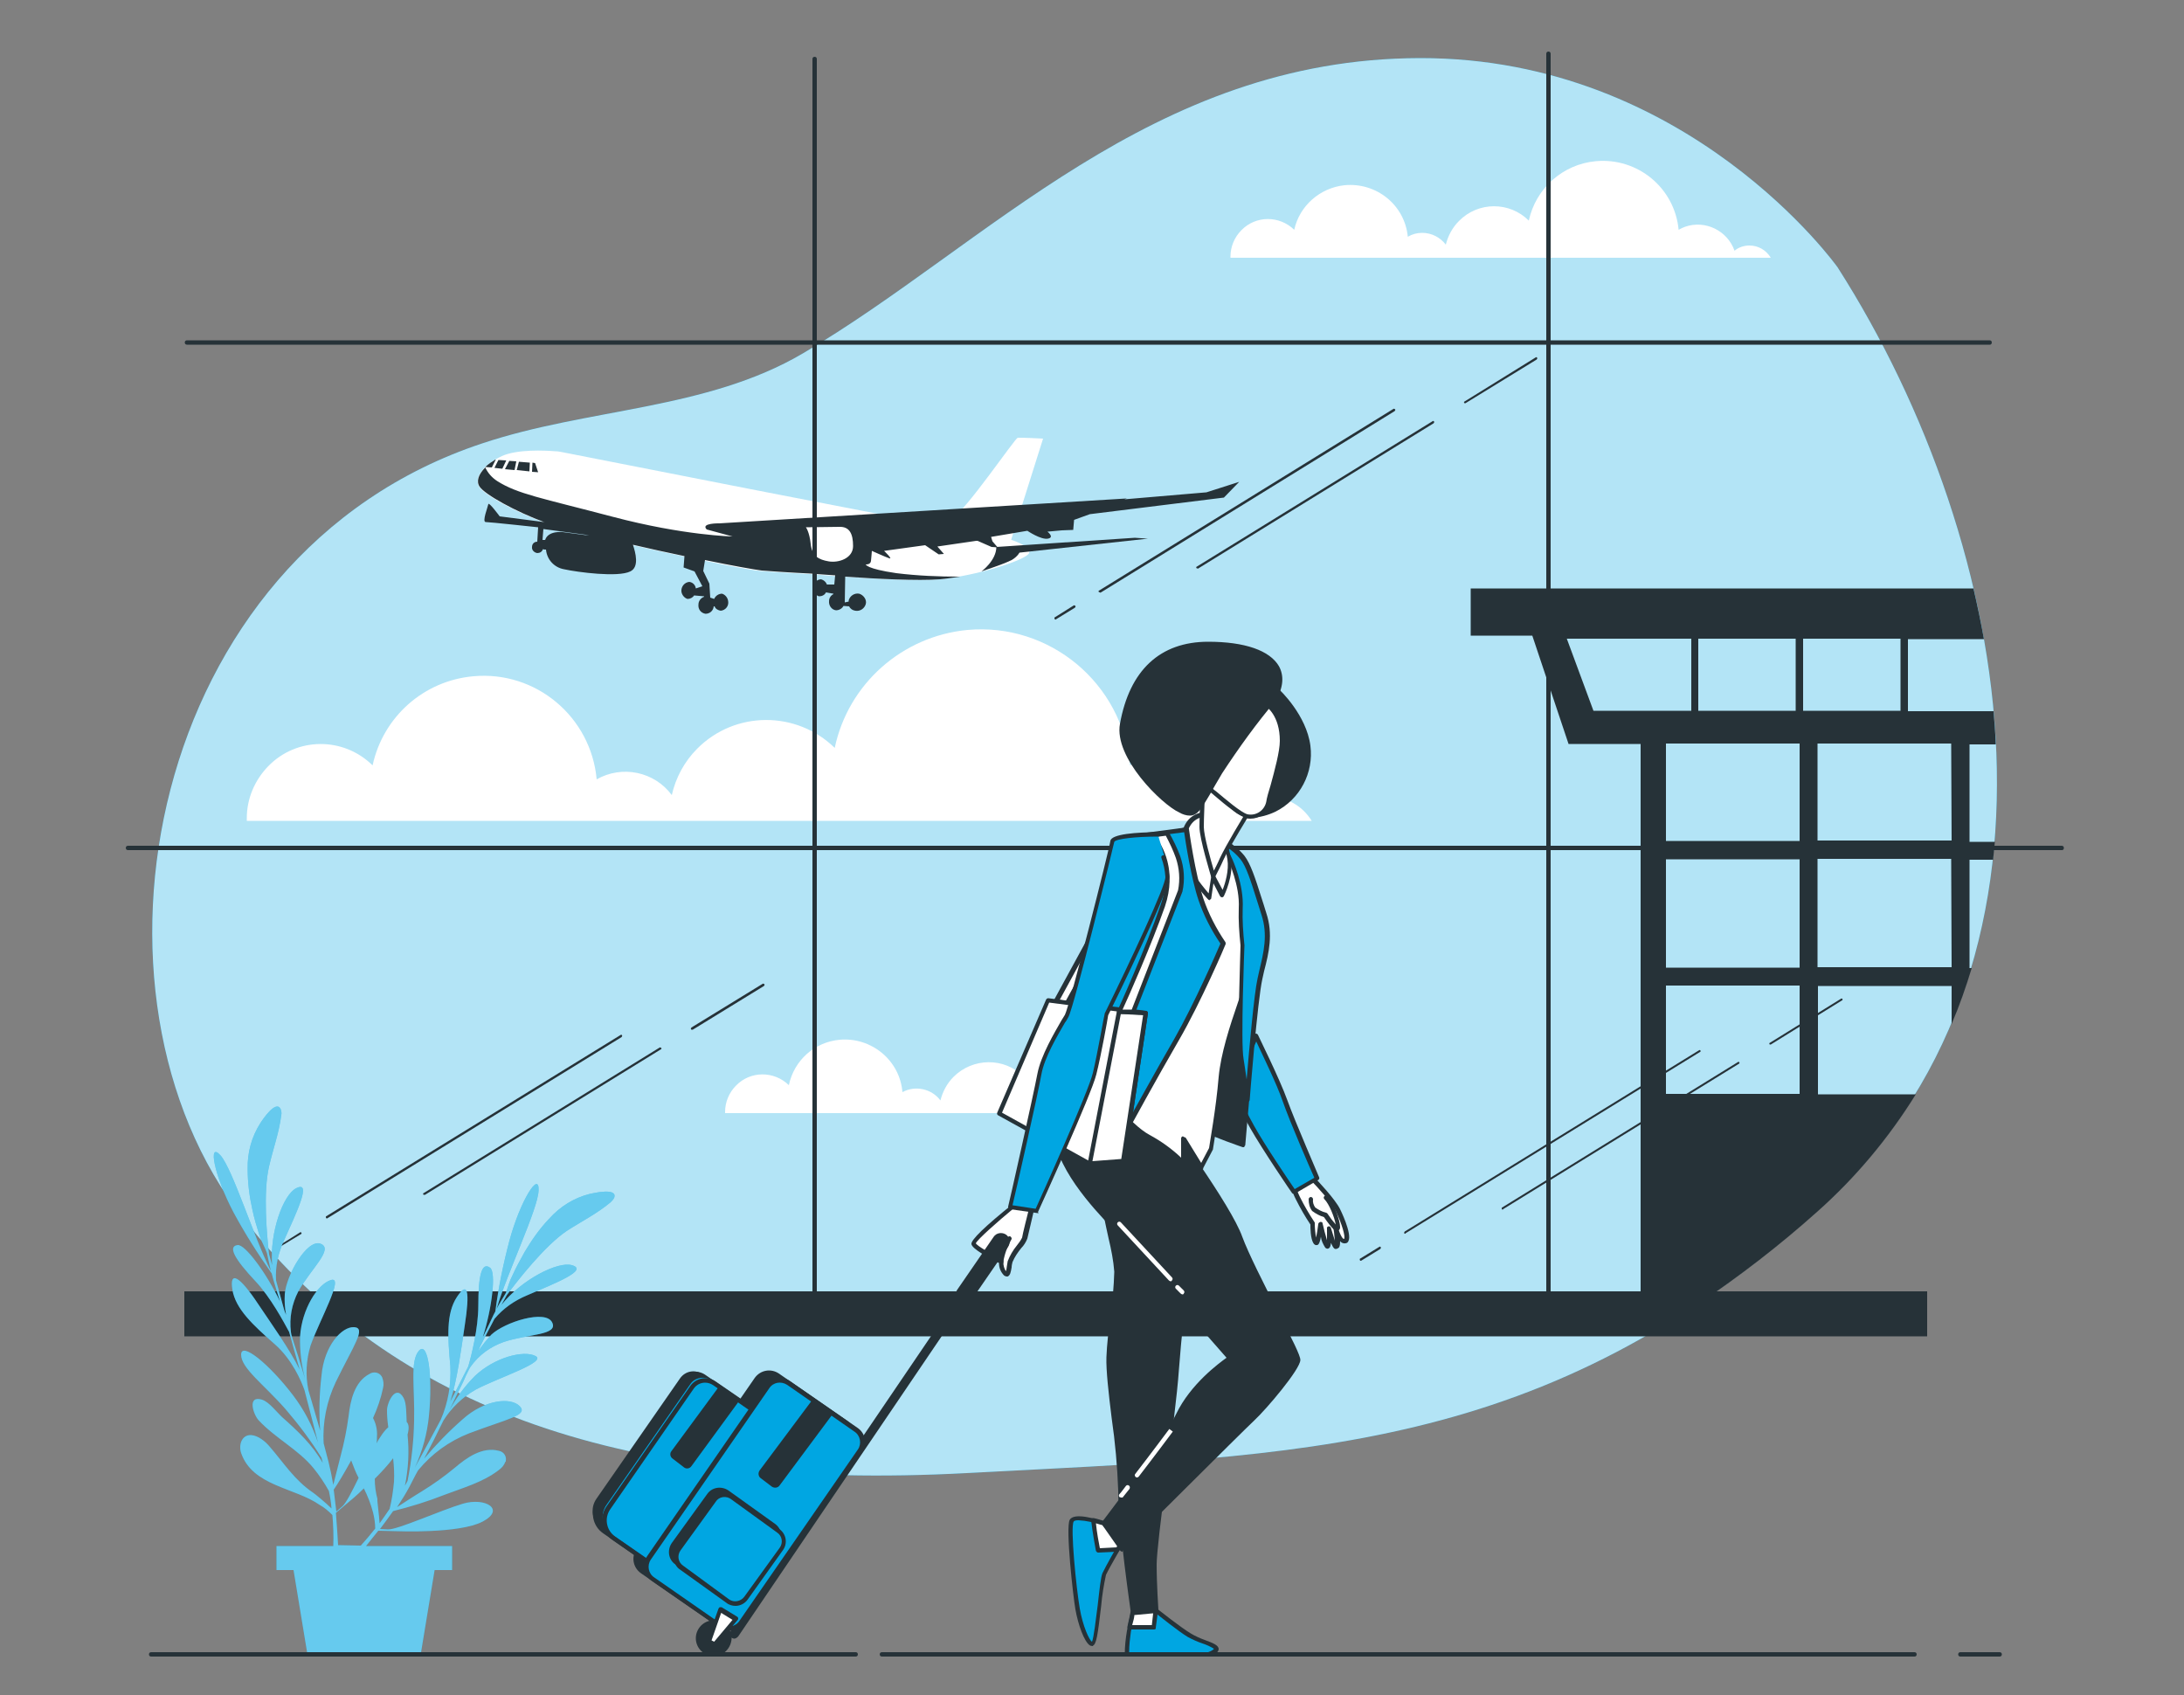 <?xml version="1.0" encoding="utf-8"?>
<!-- Generator: Adobe Illustrator 21.1.0, SVG Export Plug-In . SVG Version: 6.00 Build 0)  -->
<svg version="1.1" id="Capa_1" xmlns="http://www.w3.org/2000/svg" xmlns:xlink="http://www.w3.org/1999/xlink" x="0px" y="0px"
	 viewBox="0 0 500 388" style="enable-background:new 0 0 500 388;" xml:space="preserve">
<rect x="0" y="0" width="500" height="388" fill="#808080" stroke="none"/>
<style type="text/css">
	.st0{fill:#00A6E2;}
	.st1{opacity:0.7;fill:#FFFFFF;enable-background:new    ;}
	.st2{fill:#FFFFFF;}
	.st3{fill:#263238;}
	.st4{opacity:0.4;fill:#FFFFFF;enable-background:new    ;}
</style>
<g id="freepik--background-simple--inject-34">
	<path class="st0" d="M420.7,61.2c0,0-34.1-48-95.6-47.9s-99.1,42.8-141.3,67.6c-22.1,13-49.2,12.5-73.4,20.6
		C33.1,127.1,15.6,228,55.7,278.9c34.7,44.1,88.2,62.4,165.6,58.3s132-4.3,194.6-59.9S461.4,124.9,420.7,61.2z"/>
	<path class="st1" d="M420.7,61.2c0,0-34.1-48-95.6-47.9s-99.1,42.8-141.3,67.6c-22.1,13-49.2,12.5-73.4,20.6
		C33.1,127.1,15.6,228,55.7,278.9c34.7,44.1,88.2,62.4,165.6,58.3s132-4.3,194.6-59.9S461.4,124.9,420.7,61.2z"/>
</g>
<g id="freepik--Clouds--inject-34">
	<path class="st2" d="M400.5,56.2c-1.2,0-2.5,0.4-3.4,1.2c-1.6-4.6-6.7-7.1-11.3-5.5c-0.5,0.2-1,0.4-1.5,0.7
		c-0.9-9.6-9.4-16.6-19-15.7c-7.5,0.7-13.7,6.2-15.3,13.6c-4.4-4.4-11.6-4.4-16,0.1c-1.5,1.5-2.5,3.4-3,5.4
		c-1.3-1.7-3.3-2.7-5.4-2.7c-1.2,0-2.3,0.3-3.3,0.9c-0.7-7.3-7.2-12.5-14.5-11.8c-5.6,0.6-10.3,4.7-11.5,10.2
		c-3.4-3.3-8.8-3.3-12.1,0.1c-1.6,1.6-2.5,3.8-2.5,6c0,0.1,0,0.2,0,0.3h123.7C404.3,57.2,402.5,56.2,400.5,56.2z"/>
	<path class="st2" d="M284.8,252.1c-1.2,0-2.4,0.4-3.4,1.2c-1.6-4.6-6.7-7.1-11.3-5.5c-0.5,0.2-1,0.4-1.5,0.7
		c-0.9-9.6-9.4-16.6-18.9-15.7c-7.6,0.7-13.8,6.2-15.4,13.6c-4.4-4.4-11.6-4.3-16,0.1c-1.5,1.5-2.5,3.4-3,5.4
		c-2-2.7-5.8-3.5-8.7-1.9c-0.6-7.3-7.1-12.6-14.3-12c-5.8,0.5-10.5,4.7-11.7,10.4c-3.4-3.3-8.8-3.3-12.1,0.1c-1.6,1.6-2.5,3.8-2.5,6
		c0,0.1,0,0.2,0,0.3h123.8C288.6,253.1,286.7,252.1,284.8,252.1z"/>
	<path class="st2" d="M290.7,182.4c-2.4,0-4.8,0.8-6.8,2.3c-3.2-9.1-13.1-14-22.3-10.8c-1,0.3-2,0.8-2.9,1.3
		c-1.7-18.8-18.4-32.7-37.2-31c-14.9,1.4-27.3,12.3-30.4,27c-8.8-8.6-22.9-8.5-31.5,0.2c-2.9,2.9-4.9,6.6-5.8,10.6
		c-4-5.4-11.4-6.9-17.2-3.6c-1.3-14.3-13.9-24.9-28.2-23.6c-11.4,1-20.7,9.3-23.1,20.4c-6.7-6.6-17.4-6.5-23.9,0.2
		c-3.1,3.2-4.9,7.4-4.9,11.9c0,0.2,0,0.4,0,0.6h243.8C298.2,184.5,294.6,182.4,290.7,182.4z"/>
</g>
<g id="freepik--Airplane--inject-34">
	<path class="st2" d="M231.3,123.5L172,112l-43.3-8.5c-0.5-0.1-1-0.2-1.6-0.2c-2.3-0.2-8.7-0.5-12.2,1.1c-4.3,2-6.4,5-5.2,7
		s9.2,6.3,16.4,8.7s43,10.2,48,10.6s11.3,0.7,11.3,0.7s21.4,1.9,29.6,1.2s20-4.4,20.6-6S231.3,123.5,231.3,123.5z"/>
	<path class="st2" d="M208.7,119.6c0,0,6.4,0.5,9.4-1.1s14.2-18.1,14.9-18.3c1.9,0,3.9,0.1,5.8,0.2l-7.7,24.4l-23.2-5.1L208.7,119.6
		z"/>
	<path class="st3" d="M224.7,130.8c0,0,1.7-0.6,2.6-0.9s3.1-1.1,4.3-1.7c0.7-0.4,1.4-1,1.8-1.7l29.4-3.2l-3-0.2l-31.7,2.1
		C228.1,128.3,224.7,130.8,224.7,130.8z"/>
	<path class="st3" d="M276.2,112.7l-18.8,1.6l0.6-0.2l-57.3,3.5l-36,2.2c0,0-4.4-0.1-2.9,1.4l5.9,1.6c0,0-11.1-0.2-27.4-4.5
		s-21.8-5.2-26.5-8.2c-1.2-0.8-2.1-1.8-2.7-3.1l0,0c-1.6,1.6-2.1,3.2-1.3,4.4c1.2,1.8,8.2,5.7,15,8.2l-0.3-0.1l-10.1-1.3
		c0,0-2.5-3.4-2.6-2.8s-1.5,4.1-0.6,4.1s12,1.2,12,1.2L123,124c-0.7,0-1.2,0.5-1.2,1.2c-0.1,0.7,0.5,1.3,1.2,1.4
		c0.6,0,1.1-0.3,1.3-0.9c0.2,0.1,0.3,0.1,0.5,0.1h0.2c0.2,2.3,1.9,4.1,4.1,4.5c3.2,0.7,12.4,1.9,15.2,0.5c2.1-1,1.2-4.3,0.6-6.1
		c3.9,0.9,7.9,1.8,11.8,2.6l-0.2,2.6l2.5,0.9l1.8,3.4l-1.5,0.5c-0.1-0.8-0.7-1.4-1.5-1.5c-1.1,0.1-1.9,1.1-1.8,2.2
		c0.1,0.8,0.7,1.5,1.4,1.7c0.6,0,1.2-0.3,1.5-0.8l2.3,0.2v0.1c-0.8,0.3-1.3,1-1.3,1.8c-0.1,1,0.5,1.9,1.6,2.1c0,0,0,0,0,0
		c1,0,1.8-0.7,1.9-1.7h0.2c0.2,0.6,0.8,0.9,1.4,1c1.1-0.1,1.9-1.1,1.7-2.2c-0.1-0.8-0.7-1.5-1.4-1.7c-0.8,0-1.5,0.5-1.8,1.2
		l-0.9-0.3l-0.2-3.2l-1.4-2.9l0.4-2.5c6.3,1.3,11.4,2.2,13,2.4c5.1,0.4,11.3,0.7,11.3,0.7s2.2,0.2,5.5,0.4l-0.2,2.1h-1.7
		c-0.2-0.6-0.8-1.1-1.4-1.2c-1.1,0.1-1.9,1.1-1.8,2.2c0.1,0.8,0.7,1.5,1.4,1.7c0.7,0,1.3-0.3,1.6-0.9l1.7,0.3v0.1
		c-0.6,0.3-1,0.9-1,1.6c-0.1,1,0.6,2,1.6,2.1c0.7,0,1.4-0.4,1.7-1l1.3,0.1c0.3,0.6,0.8,0.9,1.4,1c1.1,0.2,2.1-0.5,2.4-1.5
		s-0.5-2.1-1.5-2.4c-1.1-0.2-2.1,0.5-2.4,1.5c0,0.1,0,0.2,0,0.3l-0.9,0.2l0.1-5.9c6.9,0.5,16.8,1,21.7,0.6c1.4-0.1,3-0.4,4.6-0.6
		l0,0c-4.9,0-9.7-0.2-14.6-0.8c-6.9-1-7-2-7-2s1.1,0.1,1.2-0.8s0.2-2.3,0.2-2.3s3.1,1.4,4,1.7s-1.2-1.7-1.2-1.7l9.4-1.3l3.1,2.1
		l1.2-0.1l-1.5-1.7l8.9-1.3h0.3l3.2,1.4l1.4,0.1l-1.2-1.4l-0.3-1l8.3-1.4c0,0,3.1,2.1,4.7,1.8s-0.1-1.6-0.1-1.6l3.3-0.3l2.6-0.1
		l0.2-2.3l3.6-1.3l30.7-3.8l3.5-3.6L276.2,112.7z M128.8,121.8c0,0-3.3-0.4-4,1.8h-0.1c-0.2,0-0.3,0-0.5,0l0.2-2.5l9.6,1.3l0.9,0.2
		L128.8,121.8z"/>
	<path class="st2" d="M192.1,120.6l-7.6,0.1c0,0,0.8,1,1.1,3.8s1.8,3.6,4.1,4s5.6-0.7,5.6-3.5S194.5,120.5,192.1,120.6z"/>
	<polygon class="st3" points="114.1,105.3 113.2,107.1 115,107.3 115.9,105.4 	"/>
	<polygon class="st3" points="121.8,108 123.2,108.1 122.5,106 121.9,105.9 	"/>
	<polygon class="st3" points="118.8,105.7 118.3,107.6 121.2,107.9 121.3,105.9 	"/>
	<polygon class="st3" points="118.2,105.6 116.6,105.5 115.6,107.4 117.8,107.6 	"/>
	<path class="st3" d="M113.5,105.2h-0.1c-0.8,0.5-1.6,1-2.3,1.7l1.5,0.1L113.5,105.2z"/>
</g>
<g id="freepik--Window--inject-34">
	<path class="st3" d="M456.9,170.2c-0.1-2.5-0.3-5-0.5-7.4h-19.6v-16.5h17.4c-0.7-3.9-1.5-7.7-2.4-11.6H336.7v10.8h14.1l8.3,24.8
		h16.5v128.2h13.2c9.5-6.4,18.6-13.4,27.2-21.1c8.8-7.8,16.4-16.9,22.6-26.9h-22.4v-24.8h30.6v8.7c1.8-4.2,3.3-8.5,4.6-12.8h-0.5
		v-24.8h5.4c0.1-1.4,0.3-2.8,0.4-4.1h-5.8v-22.3H456.9z M388.8,146.2h22.3v16.5h-22.3V146.2z M364.8,162.7l-6.1-16.5h28.5v16.5
		H364.8z M412,250.4h-30.6v-24.8H412V250.4z M412,221.5h-30.6v-24.8H412V221.5z M412,192.5h-30.6v-22.3H412V192.5z M412.8,162.7
		v-16.5h22.3v16.5L412.8,162.7z M446.8,221.4h-30.7v-24.8h30.6L446.8,221.4z M446.8,192.4h-30.7v-22.2h30.6L446.8,192.4z"/>
	<rect x="42.2" y="295.6" class="st3" width="399" height="10.3"/>
	<path class="st3" d="M354.5,301.2c-0.3,0-0.5-0.2-0.5-0.5V12.3c0-0.3,0.2-0.5,0.5-0.5s0.5,0.2,0.5,0.5v288.4
		C355,301,354.8,301.2,354.5,301.2z"/>
	<path class="st3" d="M186.5,301.2c-0.3,0-0.5-0.2-0.5-0.5V13.5c0-0.3,0.2-0.5,0.5-0.5s0.5,0.2,0.5,0.5v287.2
		C187,301,186.8,301.2,186.5,301.2z"/>
	<path class="st3" d="M472.1,194.6H29.3c-0.3,0-0.5-0.2-0.5-0.5s0.2-0.5,0.5-0.5h442.7c0.3,0,0.5,0.2,0.5,0.5
		S472.3,194.6,472.1,194.6z"/>
	<path class="st3" d="M455.6,78.9H42.8c-0.3,0-0.5-0.2-0.5-0.5s0.2-0.5,0.5-0.5h412.7c0.3,0,0.5,0.2,0.5,0.5S455.8,78.9,455.6,78.9z
		"/>
	<path class="st3" d="M241.6,141.8c-0.1,0-0.2-0.1-0.2-0.3c0-0.1,0-0.2,0.1-0.2l4.3-2.7c0.1-0.1,0.3,0,0.4,0.1
		c0.1,0.1,0,0.3-0.1,0.4l-4.4,2.7C241.7,141.8,241.6,141.9,241.6,141.8z"/>
	<path class="st3" d="M251.8,135.6c-0.1,0-0.3-0.1-0.3-0.2c0-0.1,0-0.2,0.1-0.2l67.4-41.6c0.1-0.1,0.3,0,0.4,0.1
		c0.1,0.1,0,0.3-0.1,0.4l-67.4,41.6C251.9,135.6,251.8,135.6,251.8,135.6z"/>
	<path class="st3" d="M274.1,130.1c-0.1,0-0.2,0-0.2-0.1c-0.1-0.1,0-0.3,0.1-0.3l54-33.3c0.1-0.1,0.3,0,0.3,0.1c0,0,0,0,0,0
		c0.1,0.1,0,0.3-0.1,0.4l-54,33.3C274.2,130.1,274.1,130.1,274.1,130.1z"/>
	<path class="st3" d="M335.4,92.3c-0.1,0-0.2,0-0.2-0.1c-0.1-0.1,0-0.3,0.1-0.3l16.3-10.1c0.1-0.1,0.3,0,0.3,0.1
		c0.1,0.1,0,0.3-0.1,0.4l-16.3,10C335.5,92.3,335.4,92.3,335.4,92.3z"/>
	<path class="st3" d="M64.6,285.2c-0.1,0-0.3-0.1-0.3-0.2c0-0.1,0-0.2,0.1-0.2l4.3-2.7c0.1-0.1,0.3,0,0.3,0.1c0,0,0,0,0,0
		c0.1,0.1,0,0.3-0.1,0.3c0,0,0,0,0,0l-4.3,2.6C64.7,285.2,64.6,285.2,64.6,285.2z"/>
	<path class="st3" d="M74.8,278.9c-0.1,0-0.2-0.1-0.2-0.3c0-0.1,0-0.2,0.1-0.2l67.4-41.5c0.1-0.1,0.3,0,0.3,0.1c0,0,0,0,0,0
		c0.1,0.1,0,0.3-0.1,0.4l-67.4,41.5C74.9,278.9,74.8,278.9,74.8,278.9z"/>
	<path class="st3" d="M97.1,273.5c-0.1,0-0.2,0-0.2-0.1c-0.1-0.1,0-0.3,0.1-0.3c0,0,0,0,0,0l54-33.3c0.1-0.1,0.3,0,0.4,0.1
		c0.1,0.1,0,0.3-0.1,0.3l-54,33.3C97.2,273.5,97.1,273.5,97.1,273.5z"/>
	<path class="st3" d="M158.4,235.7c-0.1,0-0.2,0-0.2-0.1c-0.1-0.1,0-0.3,0.1-0.4l16.3-10c0.1-0.1,0.3,0,0.4,0.1
		c0.1,0.1,0,0.3-0.1,0.4l-16.3,10C158.5,235.7,158.4,235.7,158.4,235.7z"/>
	<path class="st3" d="M311.5,288.6c-0.1,0-0.2-0.1-0.2-0.3c0-0.1,0-0.2,0.1-0.2l4.4-2.7c0.1-0.1,0.3,0,0.3,0.1
		c0.1,0.1,0,0.3-0.1,0.4l-4.4,2.7C311.6,288.6,311.6,288.6,311.5,288.6z"/>
	<path class="st3" d="M321.7,282.4c-0.1,0-0.2,0-0.2-0.1c-0.1-0.1,0-0.3,0.1-0.4l67.4-41.5c0.1-0.1,0.3,0,0.3,0.1c0,0,0,0,0,0
		c0.1,0.1,0,0.3-0.1,0.3l-67.4,41.5C321.8,282.4,321.8,282.4,321.7,282.4z"/>
	<path class="st3" d="M344,276.9c-0.1,0-0.2-0.1-0.2-0.3c0-0.1,0-0.2,0.1-0.2l54-33.3c0.1-0.1,0.3,0,0.3,0.1c0.1,0.1,0,0.3-0.1,0.3
		c0,0,0,0,0,0l-54,33.3C344.1,276.9,344,276.9,344,276.9z"/>
	<path class="st3" d="M405.3,239.1c-0.1,0-0.2,0-0.2-0.1c-0.1-0.1,0-0.3,0.1-0.3l16.3-10.1c0.1-0.1,0.3,0,0.3,0.1
		c0.1,0.1,0,0.3-0.1,0.3c0,0,0,0,0,0l-16.3,10.1C405.4,239.1,405.4,239.1,405.3,239.1z"/>
</g>
<g id="freepik--Plants--inject-34">
	<path class="st0" d="M59.1,298.5c3,4.5,7.2,10.3,9.5,15c-0.9-3.1-1.7-6-2.4-8.6c-1.2-2.2-4.2-7.9-7.8-11.7c-4.5-4.8-6.4-7.9-4-8.2
		c1.7-0.2,6.6,6.4,9.7,12.9c-0.7-2.2-1.2-3.9-1.5-4.9c-0.1-0.5-0.3-1-0.4-1.5c-3.2-4.5-6.1-9.1-8.7-13.9c-4.5-8.5-6-16.5-3-13.1
		c2.8,3.2,7.7,19,11.5,26.4c-0.3-1.3-0.6-2.7-0.9-4.1c-0.5-1.4-1.3-2.7-1.7-4c-0.6-1.9-1.2-3.9-1.6-5.8c-0.7-3.1-1.1-6.2-1.1-9.4
		c-0.1-3.7,0.9-7.4,2.9-10.5c0.5-0.8,3.7-5.6,4.7-3.1c0.1,0.4,0.2,0.8,0.1,1.2c-0.5,4.1-1.9,7.8-2.8,11.8c-1.4,5.9-0.5,15.9,0,20.1
		l0.7,2.5c-0.6-7.4,2.5-16.1,5.5-17.6c3.7-1.9,0.1,5.5-2.8,12c-1.3,2.8-2,5.9-1.8,9.1c0.6,2.1,1.2,4.5,1.9,6.9
		c0.1,0.3,0.3,0.7,0.4,1c-0.3-1.6-0.4-3.2-0.3-4.8c0.3-4.2,5.1-12.7,8.2-11.5s-2.2,5.7-5.1,10.9c-1.5,2.9-2.1,6.1-1.7,9.3l0.1,0.6
		c0.3,1.1,0.7,2.2,1,3.2c0.8,2.4,1.4,4.6,2.1,6.8c-0.8-3.1-1.2-6.4-1.1-9.6c0.4-6.2,4-12,7.1-12.9s-2.7,9.3-4.7,15
		c-1,3.3-1.2,6.8-0.5,10.2c0.9,3.1,1.8,6.1,2.7,9.3c-0.3-4.2-0.2-8.4,0.3-12.6c0.6-6.9,4.7-11.3,7.5-11.1s-0.1,4.1-4.2,12.5
		c-2.1,4.4-3.1,9.3-2.8,14.1c0.4,1.4,0.7,2.8,1.1,4.2c0.4,1.6,0.8,3.5,1.1,5.3c0.4-1.6,1-4,1.7-6.7c0.8-3,1.4-6,1.8-9
		c0.4-3.5,1.3-7.9,4.8-9.7c0.9-0.6,2.2-0.4,2.8,0.6c0,0.1,0.1,0.1,0.1,0.2c0.3,0.8,0.4,1.6,0.2,2.4c-0.5,2.4-1.3,4.7-2.3,6.9
		c0.7,1.3,1,2.8,0.9,4.2c0,0.5,0,1.1-0.1,1.6c0.3-0.6,0.6-1.1,0.9-1.5c0.5-0.8,1.1-1.6,1.8-2.2c-0.2-1.3-0.3-2.6-0.3-3.9
		c0-1.7,2-6.1,3.8-2.8c0.7,1.3,0.6,3.8,0.7,5.5c0.5,0.5,0.6,1.4,0.2,2.9c0.4,3.9,0.2,7.8-0.6,11.7l0.6-1.1c0.9-4.5,1.4-9,1.5-13.6
		c0.2-7.6-1-13.8,1.1-16.2s3.2,5.9,2.3,14.9c-0.4,4.1-1.5,8.1-3.2,11.8c2-3.6,4-7.4,5.9-10.9c1.7-3.9,2.4-8.1,2.2-12.3
		c-0.6-6.6-1-12,1.5-15.8s3-1.3,1.8,6.5c-0.8,5.3-1.7,12.4-3.3,17.4c1.5-2.8,2.8-5.5,4.1-8c0.7-2.4,2.3-8.7,2.3-13.9
		c0-6.6,0.7-10.2,2.7-8.7c1.4,1,0.5,9.1-1.7,16c1-2.1,1.8-3.7,2.2-4.6c0.2-0.4,0.4-0.9,0.7-1.4c0.7-5.4,1.8-10.8,3.2-16.1
		c2.5-9.3,6.9-16.2,6.7-11.6c-0.1,4.2-7.3,19.1-9.6,27.1c0.6-1.2,1.4-2.4,2.1-3.6c0.5-1.4,0.9-2.9,1.5-4c0.8-1.8,1.8-3.6,2.8-5.4
		c1.6-2.7,3.4-5.3,5.6-7.6c2.5-2.8,5.7-4.8,9.3-5.7c0.9-0.2,6.5-1.5,5.6,0.9c-0.2,0.4-0.5,0.7-0.8,1c-3.1,2.6-6.7,4.4-10.1,6.6
		c-5,3.4-11.2,11.3-13.7,14.7l-1.2,2.2c4.6-5.8,12.9-10,16.1-9.1c4,1.1-3.7,4.1-10.2,6.9c-2.9,1.2-5.5,3-7.5,5.4
		c-1,2-2.2,4.1-3.3,6.4l-0.4,1c0.9-1.4,1.9-2.6,3-3.8c3.1-2.9,12.4-5.8,13.9-2.8s-5.5,2.6-11.1,4.5c-3.1,1.1-5.7,3-7.6,5.7
		c-0.1,0.2-0.2,0.3-0.3,0.5c-0.5,1-1,2-1.4,3c-1.1,2.2-2.1,4.3-3.1,6.4c1.6-2.9,3.5-5.5,5.8-7.8c4.5-4.3,11.2-6,13.9-4.6
		s-8.4,4.9-13.7,7.7c-3,1.7-5.6,4.2-7.4,7.1c-1.4,2.9-2.8,5.7-4.4,8.7c2.7-3.2,5.6-6.2,8.8-9c5.1-4.6,11.1-5.1,13.1-3
		s-2.9,2.9-11.6,6.2c-4.6,1.8-8.6,4.7-11.7,8.5c-0.7,1.2-1.3,2.5-2,3.8c-0.8,1.5-1.8,3.1-2.8,4.6c1.4-0.9,3.5-2.3,5.8-3.7
		c2.6-1.6,5.1-3.4,7.4-5.3c2.7-2.3,6.3-4.9,10.1-3.9c1.1,0.2,1.8,1.2,1.6,2.3c0,0.1,0,0.2-0.1,0.2c-0.3,0.8-0.8,1.4-1.5,1.9
		c-3.6,2.8-8.3,4.1-12.5,5.7c-3.8,1.5-7.7,2.7-11.7,3.7c-1,1.4-2,2.8-3,4.1l1.8,0.1c2.2,0.1,12.1-4.4,17.2-5.9s9.8,1.3,4.5,4.1
		s-19.7,2.2-19.7,2.2l-4.2-0.1c-1,1.2-1.9,2.4-2.8,3.5h19.7v5.5h-4l-3.2,19.4H70.4l-3.2-19.4h-3.9v-5.5h13c0.1-2.4,0-4.7-0.2-7.1
		c-0.9-0.9-1.8-1.7-2.9-2.3c-5.7-4-15.4-4.3-18-11.9c-0.6-1.8,0.1-4.2,2.3-4.1c1.6,0.1,3.3,1.5,4.2,2.6c3.3,3.8,5.7,7.7,10,10.6
		c0.2,0.1,2.9,2.3,4.2,3.6c-0.1-1.2-0.3-2.6-0.6-4c-1-1.8-2.2-3.6-3.5-5.2c-3.5-4.3-8.8-6.9-12.6-11c-1.2-1.3-2.7-5.8,0.8-4.7
		c1.6,0.5,3.4,2.9,4.6,4c3.5,3.1,7,6.4,9.3,10.5c-0.1-0.4-0.2-0.8-0.3-1.2c-2.4-3.9-5.2-7.6-8.2-11.1c-5-5.7-10.2-9.4-10.2-12.5
		s6.4,2.1,11.9,9.3c2.5,3.3,4.4,6.9,5.7,10.8c-1-4-2.1-8.1-3.1-12c-0.7-2-2.8-7-6.8-10.5c-5-4.4-9-8.1-9.7-12.5S54.8,292,59.1,298.5
		z M86.9,348.7c0.7-1,1.5-2.1,2.3-3.3c0.5-2,0.8-4.1,1-6.2c0.1-1.8,0-3.6-0.2-5.4c-1.3,1.7-2.7,3.2-4.2,4.7c0,1.6,0.2,3.1,0.6,4.6
		C86.3,343.4,86.8,346.8,86.9,348.7L86.9,348.7z M82.6,353.8c1-1.1,2.1-2.4,3.3-3.9c0-1.2-0.2-2.5-0.5-3.7c-0.5-1.9-1.2-3.7-2.1-5.5
		c-1.8,1.8-3.2,2.9-3.2,2.9l-3.2,2.7c0.2,2.7,0.4,5.3,0.5,7.4L82.6,353.8z M77,346l1.4-1.2c0.8-0.7,2.2-3.4,3.7-6.5
		c-0.7-1.3-1.2-2.7-1.7-4c-1.7,3.1-3.1,5.4-4,6.7C76.6,342.6,76.8,344.3,77,346z"/>
	<path class="st4" d="M59.1,298.5c3,4.5,7.2,10.3,9.5,15c-0.9-3.1-1.7-6-2.4-8.6c-1.2-2.2-4.2-7.9-7.8-11.7c-4.5-4.8-6.4-7.9-4-8.2
		c1.7-0.2,6.6,6.4,9.7,12.9c-0.7-2.2-1.2-3.9-1.5-4.9c-0.1-0.5-0.3-1-0.4-1.5c-3.2-4.5-6.1-9.1-8.7-13.9c-4.5-8.5-6-16.5-3-13.1
		c2.8,3.2,7.7,19,11.5,26.4c-0.3-1.3-0.6-2.7-0.9-4.1c-0.5-1.4-1.3-2.7-1.7-4c-0.6-1.9-1.2-3.9-1.6-5.8c-0.7-3.1-1.1-6.2-1.1-9.4
		c-0.1-3.7,0.9-7.4,2.9-10.5c0.5-0.8,3.7-5.6,4.7-3.1c0.1,0.4,0.2,0.8,0.1,1.2c-0.5,4.1-1.9,7.8-2.8,11.8c-1.4,5.9-0.5,15.9,0,20.1
		l0.7,2.5c-0.6-7.4,2.5-16.1,5.5-17.6c3.7-1.9,0.1,5.5-2.8,12c-1.3,2.8-2,5.9-1.8,9.1c0.6,2.1,1.2,4.5,1.9,6.9
		c0.1,0.3,0.3,0.7,0.4,1c-0.3-1.6-0.4-3.2-0.3-4.8c0.3-4.2,5.1-12.7,8.2-11.5s-2.2,5.7-5.1,10.9c-1.5,2.9-2.1,6.1-1.7,9.3l0.1,0.6
		c0.3,1.1,0.7,2.2,1,3.2c0.8,2.4,1.4,4.6,2.1,6.8c-0.8-3.1-1.2-6.4-1.1-9.6c0.4-6.2,4-12,7.1-12.9s-2.7,9.3-4.7,15
		c-1,3.3-1.2,6.8-0.5,10.2c0.9,3.1,1.8,6.1,2.7,9.3c-0.3-4.2-0.2-8.4,0.3-12.6c0.6-6.9,4.7-11.3,7.5-11.1s-0.1,4.1-4.2,12.5
		c-2.1,4.4-3.1,9.3-2.8,14.1c0.4,1.4,0.7,2.8,1.1,4.2c0.4,1.6,0.8,3.5,1.1,5.3c0.4-1.6,1-4,1.7-6.7c0.8-3,1.4-6,1.8-9
		c0.4-3.5,1.3-7.9,4.8-9.7c0.9-0.6,2.2-0.4,2.8,0.6c0,0.1,0.1,0.1,0.1,0.2c0.3,0.8,0.4,1.6,0.2,2.4c-0.5,2.4-1.3,4.7-2.3,6.9
		c0.7,1.3,1,2.8,0.9,4.2c0,0.5,0,1.1-0.1,1.6c0.3-0.6,0.6-1.1,0.9-1.5c0.5-0.8,1.1-1.6,1.8-2.2c-0.2-1.3-0.3-2.6-0.3-3.9
		c0-1.7,2-6.1,3.8-2.8c0.7,1.3,0.6,3.8,0.7,5.5c0.5,0.5,0.6,1.4,0.2,2.9c0.4,3.9,0.2,7.8-0.6,11.7l0.6-1.1c0.9-4.5,1.4-9,1.5-13.6
		c0.2-7.6-1-13.8,1.1-16.2s3.2,5.9,2.3,14.9c-0.4,4.1-1.5,8.1-3.2,11.8c2-3.6,4-7.4,5.9-10.9c1.7-3.9,2.4-8.1,2.2-12.3
		c-0.6-6.6-1-12,1.5-15.8s3-1.3,1.8,6.5c-0.8,5.3-1.7,12.4-3.3,17.4c1.5-2.8,2.8-5.5,4.1-8c0.7-2.4,2.3-8.7,2.3-13.9
		c0-6.6,0.7-10.2,2.7-8.7c1.4,1,0.5,9.1-1.7,16c1-2.1,1.8-3.7,2.2-4.6c0.2-0.4,0.4-0.9,0.7-1.4c0.7-5.4,1.8-10.8,3.2-16.1
		c2.5-9.3,6.9-16.2,6.7-11.6c-0.1,4.2-7.3,19.1-9.6,27.1c0.6-1.2,1.4-2.4,2.1-3.6c0.5-1.4,0.9-2.9,1.5-4c0.8-1.8,1.8-3.6,2.8-5.4
		c1.6-2.7,3.4-5.3,5.6-7.6c2.5-2.8,5.7-4.8,9.3-5.7c0.9-0.2,6.5-1.5,5.6,0.9c-0.2,0.4-0.5,0.7-0.8,1c-3.1,2.6-6.7,4.4-10.1,6.6
		c-5,3.4-11.2,11.3-13.7,14.7l-1.2,2.2c4.6-5.8,12.9-10,16.1-9.1c4,1.1-3.7,4.1-10.2,6.9c-2.9,1.2-5.5,3-7.5,5.4
		c-1,2-2.2,4.1-3.3,6.4l-0.4,1c0.9-1.4,1.9-2.6,3-3.8c3.1-2.9,12.4-5.8,13.9-2.8s-5.5,2.6-11.1,4.5c-3.1,1.1-5.7,3-7.6,5.7
		c-0.1,0.2-0.2,0.3-0.3,0.5c-0.5,1-1,2-1.4,3c-1.1,2.2-2.1,4.3-3.1,6.4c1.6-2.9,3.5-5.5,5.8-7.8c4.5-4.3,11.2-6,13.9-4.6
		s-8.4,4.9-13.7,7.7c-3,1.7-5.6,4.2-7.4,7.1c-1.4,2.9-2.8,5.7-4.4,8.7c2.7-3.2,5.6-6.2,8.8-9c5.1-4.6,11.1-5.1,13.1-3
		s-2.9,2.9-11.6,6.2c-4.6,1.8-8.6,4.7-11.7,8.5c-0.7,1.2-1.3,2.5-2,3.8c-0.8,1.5-1.8,3.1-2.8,4.6c1.4-0.9,3.5-2.3,5.8-3.7
		c2.6-1.6,5.1-3.4,7.4-5.3c2.7-2.3,6.3-4.9,10.1-3.9c1.1,0.2,1.8,1.2,1.6,2.3c0,0.1,0,0.2-0.1,0.2c-0.3,0.8-0.8,1.4-1.5,1.9
		c-3.6,2.8-8.3,4.1-12.5,5.7c-3.8,1.5-7.7,2.7-11.7,3.7c-1,1.4-2,2.8-3,4.1l1.8,0.1c2.2,0.1,12.1-4.4,17.2-5.9s9.8,1.3,4.5,4.1
		s-19.7,2.2-19.7,2.2l-4.2-0.1c-1,1.2-1.9,2.4-2.8,3.5h19.7v5.5h-4l-3.2,19.4H70.4l-3.2-19.4h-3.9v-5.5h13c0.1-2.4,0-4.7-0.2-7.1
		c-0.9-0.9-1.8-1.7-2.9-2.3c-5.7-4-15.4-4.3-18-11.9c-0.6-1.8,0.1-4.2,2.3-4.1c1.6,0.1,3.3,1.5,4.2,2.6c3.3,3.8,5.7,7.7,10,10.6
		c0.2,0.1,2.9,2.3,4.2,3.6c-0.1-1.2-0.3-2.6-0.6-4c-1-1.8-2.2-3.6-3.5-5.2c-3.5-4.3-8.8-6.9-12.6-11c-1.2-1.3-2.7-5.8,0.8-4.7
		c1.6,0.5,3.4,2.9,4.6,4c3.5,3.1,7,6.4,9.3,10.5c-0.1-0.4-0.2-0.8-0.3-1.2c-2.4-3.9-5.2-7.6-8.2-11.1c-5-5.7-10.2-9.4-10.2-12.5
		s6.4,2.1,11.9,9.3c2.5,3.3,4.4,6.9,5.7,10.8c-1-4-2.1-8.1-3.1-12c-0.7-2-2.8-7-6.8-10.5c-5-4.4-9-8.1-9.7-12.5S54.8,292,59.1,298.5
		z M86.9,348.7c0.7-1,1.5-2.1,2.3-3.3c0.5-2,0.8-4.1,1-6.2c0.1-1.8,0-3.6-0.2-5.4c-1.3,1.7-2.7,3.2-4.2,4.7c0,1.6,0.2,3.1,0.6,4.6
		C86.3,343.4,86.8,346.8,86.9,348.7L86.9,348.7z M82.6,353.8c1-1.1,2.1-2.4,3.3-3.9c0-1.2-0.2-2.5-0.5-3.7c-0.5-1.9-1.2-3.7-2.1-5.5
		c-1.8,1.8-3.2,2.9-3.2,2.9l-3.2,2.7c0.2,2.7,0.4,5.3,0.5,7.4L82.6,353.8z M77,346l1.4-1.2c0.8-0.7,2.2-3.4,3.7-6.5
		c-0.7-1.3-1.2-2.7-1.7-4c-1.7,3.1-3.1,5.4-4,6.7C76.6,342.6,76.8,344.3,77,346z"/>
</g>
<g id="freepik--Floor--inject-34">
	<path class="st3" d="M457.8,379.2h-9c-0.3,0-0.5-0.2-0.5-0.5s0.2-0.5,0.5-0.5h9c0.3,0,0.5,0.2,0.5,0.5S458.1,379.2,457.8,379.2z"/>
	<path class="st3" d="M438.3,379.2H201.9c-0.3,0-0.5-0.2-0.5-0.5s0.2-0.5,0.5-0.5h236.4c0.3,0,0.5,0.2,0.5,0.5
		S438.6,379.2,438.3,379.2z"/>
	<path class="st3" d="M195.9,379.2H34.6c-0.3,0-0.5-0.2-0.5-0.5s0.2-0.5,0.5-0.5h161.3c0.3,0,0.5,0.2,0.5,0.5
		S196.2,379.2,195.9,379.2z"/>
</g>
<g id="freepik--Character--inject-34">
	<path class="st3" d="M274.9,260.1c0,0-4.7,42-5.6,53.5s-5.1,40-5.1,44.6s0.4,10.4,0.4,10.4l-5.3,0.4c0,0-2.9-19.5-2.9-28
		s-2.9-24.6-2.7-30.4s1.8-14.4,1.8-19.5s-5.1-17.8-4.7-35.3S274.9,260.1,274.9,260.1z"/>
	<path class="st3" d="M259.4,369.6c-0.2,0-0.5-0.2-0.5-0.4c0-0.2-2.9-19.7-2.9-28c-0.2-5.6-0.7-11.1-1.5-16.6
		c-0.7-5.6-1.3-11-1.2-13.9s0.5-6.1,0.9-9.4c0.5-3.4,0.8-6.8,0.9-10.2c-0.2-2.6-0.7-5.1-1.3-7.6c-1.4-6.4-3.6-16.1-3.3-27.8
		c0.1-3.7,1.2-6,3.3-6.9c6.7-2.8,20.9,10.2,21.5,10.8c0.1,0.1,0.2,0.3,0.1,0.4c0,0.4-4.7,42.1-5.5,53.5c-0.4,5.8-1.7,15.9-2.9,24.8
		s-2.2,17.5-2.2,19.8c0,4.6,0.4,10.3,0.4,10.4c0,0.3-0.2,0.5-0.5,0.5c0,0,0,0,0,0L259.4,369.6L259.4,369.6z M256,249.6
		c-0.6,0-1.2,0.1-1.8,0.3c-1.7,0.7-2.6,2.8-2.7,6c-0.3,11.5,1.9,21.1,3.3,27.5c0.7,2.5,1.1,5.2,1.4,7.8c-0.1,3.4-0.4,6.9-0.9,10.3
		c-0.4,3.2-0.8,6.6-0.9,9.3s0.5,8.1,1.2,13.7c0.8,5.5,1.3,11.1,1.5,16.7c0,7.6,2.4,24.4,2.8,27.4l4.4-0.4c-0.1-1.5-0.4-6.1-0.4-10
		c0-2.4,1-10.5,2.2-19.9c1.1-8.9,2.4-19,2.9-24.8c0.8-11,5.1-49.8,5.5-53.3C272.8,258.9,262.2,249.6,256,249.6z"/>
	<path class="st0" d="M264.7,368.7c0,0,5.3,4.2,7.5,5.5s6.2,2.2,6.2,3.1s-1.8,1.3-1.8,1.3H258c0-1.8,0.1-3.6,0.4-5.3
		c0.5-2,0.9-4.2,0.9-4.2L264.7,368.7z"/>
	<path class="st3" d="M276.7,379.2H258c-0.3,0-0.5-0.2-0.5-0.5c0-1.8,0.2-3.6,0.5-5.4c0.4-2,0.9-4.2,0.9-4.2c0-0.2,0.2-0.4,0.5-0.4
		l5.3-0.4c0.1,0,0.3,0,0.4,0.1c0,0,5.3,4.2,7.5,5.5c1,0.6,2.1,1.1,3.2,1.5c1.9,0.7,3.2,1.2,3.2,2.1
		C278.9,378.6,277.1,379.1,276.7,379.2L276.7,379.2z M258.5,378.2h18.1c0.6-0.2,1.3-0.6,1.3-0.8c-0.8-0.5-1.7-0.9-2.6-1.2
		c-1.2-0.4-2.3-0.9-3.4-1.5c-2-1.2-6.5-4.8-7.4-5.5l-4.8,0.4c-0.1,0.7-0.5,2.4-0.8,3.9C258.7,375,258.5,376.6,258.5,378.2
		L258.5,378.2z"/>
	<path class="st2" d="M264.2,372.5l0.4-3.8l-5.3,0.4c0,0-0.3,1.6-0.7,3.3H264.2z"/>
	<path class="st3" d="M264.2,373h-5.6c-0.2,0-0.3-0.1-0.4-0.2c-0.1-0.1-0.1-0.3-0.1-0.4c0.4-1.7,0.7-3.3,0.7-3.3
		c0-0.2,0.2-0.4,0.5-0.4l5.3-0.4c0.1,0,0.3,0,0.4,0.1c0.1,0.1,0.2,0.3,0.1,0.4l-0.5,3.8C264.7,372.8,264.5,373,264.2,373z
		 M259.2,372h4.5l0.3-2.7l-4.3,0.4C259.7,370.1,259.5,371,259.2,372L259.2,372z"/>
	<path class="st0" d="M252.7,348.7c0,0-6.4-2.2-7.3-0.7s0.7,16.2,1.3,20.2s2.4,8.4,3.6,8s1.8-14,2.7-16s3.8-6.9,3.8-6.9L252.7,348.7
		z"/>
	<path class="st3" d="M250.1,376.8c-0.2,0-0.4-0.1-0.5-0.1c-1.4-0.8-2.8-4.9-3.4-8.3c-0.5-2.8-2.3-18.7-1.3-20.5s6.3-0.1,7.9,0.4
		c0.1,0,0.2,0.1,0.2,0.1l4,4.7c0.1,0.2,0.2,0.4,0,0.6c0,0-2.9,4.9-3.8,6.8c-0.5,2.3-0.9,4.7-1.1,7.1c-0.8,6.8-1.1,8.8-1.9,9.1
		C250.3,376.8,250.2,376.8,250.1,376.8z M246.9,348c-0.6,0-1,0.1-1.1,0.3c-0.8,1.3,0.6,15.3,1.4,19.9c0.7,4.1,2.2,7.3,2.8,7.6
		c0.4-0.8,0.9-5.3,1.3-8.3c0.4-3.5,0.7-6.5,1.1-7.4c0.8-1.7,3-5.5,3.6-6.6l-3.7-4.3C250.6,348.5,248.8,348.1,246.9,348L246.9,348z"
		/>
	<path class="st2" d="M250.3,348c0.2,2.8,1,6.9,1,6.9l4.5-0.2l0.8-1.4l-4-4.7C252.6,348.7,251.6,348.4,250.3,348z"/>
	<path class="st3" d="M251.4,355.4c-0.2,0-0.4-0.2-0.5-0.4c0,0-0.8-4.2-1.1-7c0-0.2,0.1-0.3,0.2-0.4c0.1-0.1,0.3-0.1,0.4-0.1
		c1.3,0.3,2.4,0.7,2.4,0.7c0.1,0,0.2,0.1,0.2,0.1l4,4.7c0.1,0.2,0.2,0.4,0,0.6l-0.8,1.4c-0.1,0.2-0.2,0.2-0.4,0.2L251.4,355.4
		L251.4,355.4z M250.9,348.7c0.2,2.1,0.7,4.7,0.9,5.7l3.8-0.2l0.5-0.8l-3.7-4.3C252.2,349.1,251.6,348.9,250.9,348.7z"/>
	<path class="st3" d="M248.5,243.5c0,0-6.2,6.9-6.7,14.9s8.9,18,12.9,22.2s26.9,30.4,26.9,30.4s-8,5.1-11.8,12.9
		s-17.1,24.9-17.1,24.9l4.2,6c0,0,26.9-26.9,30-29.8s10.4-11.8,10.4-13.5s-10.7-20.6-13.3-28s-17.5-27.5-17.5-27.5
		S257.1,245.5,248.5,243.5z"/>
	<path class="st3" d="M256.9,355.2L256.9,355.2c-0.1,0-0.3-0.1-0.4-0.2l-4.2-6c-0.1-0.2-0.1-0.4,0-0.6c0.1-0.2,13.3-17.1,17-24.8
		c3.3-6.8,9.7-11.5,11.5-12.8c-3-3.4-22.8-26.1-26.5-30s-13.5-14.2-13-22.6c0.4-8.1,6.5-14.9,6.8-15.2c0.1-0.1,0.3-0.2,0.5-0.2
		c8.7,2,17.9,12.2,18.2,12.6c0.6,0.9,15,20.4,17.6,27.7c1.4,3.8,4.9,10.7,8,16.8c3.5,6.8,5.3,10.4,5.3,11.4
		c0,2.1-7.7,11.2-10.6,13.9c-3.1,2.9-29.7,29.5-30,29.7C257.1,355.1,257,355.2,256.9,355.2z M253.3,348.7l3.7,5.2
		c3.4-3.4,26.7-26.7,29.6-29.4c3.5-3.2,10.3-11.8,10.3-13.2c0-0.8-2.8-6.1-5.2-10.9c-3.1-6.1-6.7-13-8.1-16.9
		c-2.6-7.2-17.3-27.2-17.5-27.4s-9.1-10.1-17.4-12.2c-1,1.2-6,7.4-6.3,14.4c-0.4,7.9,9.1,18,12.7,21.8c4,4.2,26.7,30.2,26.9,30.4
		c0.1,0.1,0.1,0.3,0.1,0.4c0,0.1-0.1,0.3-0.2,0.4c-0.1,0-7.9,5.1-11.6,12.7C266.7,331.3,255.1,346.4,253.3,348.7L253.3,348.7z"/>
	<path class="st2" d="M270.7,296.3c-0.1,0-0.3-0.1-0.4-0.2l-1.1-1.1c-0.2-0.2-0.2-0.5,0-0.7c0,0,0,0,0,0c0.2-0.2,0.5-0.2,0.7,0
		c0,0,0,0,0,0l1.1,1.1c0.2,0.2,0.2,0.5,0,0.7C271,296.2,270.9,296.3,270.7,296.3z"/>
	<path class="st2" d="M268,293.3c-0.1,0-0.3-0.1-0.4-0.2l-11.7-12.6c-0.2-0.2-0.2-0.5,0-0.7c0,0,0,0,0,0c0.2-0.2,0.5-0.2,0.7,0
		l11.7,12.6c0.2,0.2,0.2,0.5,0,0.7c0,0,0,0,0,0C268.2,293.3,268.1,293.3,268,293.3z"/>
	<path class="st2" d="M256.7,342.8c-0.1,0-0.3-0.1-0.4-0.1c-0.2-0.2-0.2-0.5,0-0.7c0.1-0.1,0.4-0.4,1.5-1.9c0.2-0.2,0.5-0.2,0.7,0
		c0.2,0.2,0.2,0.4,0.1,0.7c-1.2,1.5-1.5,1.9-1.6,2C257,342.8,256.8,342.8,256.7,342.8z"/>
	<path class="st2" d="M260.3,338.2c-0.1,0-0.2,0-0.3-0.1c-0.2-0.2-0.3-0.5-0.1-0.7c3.4-4.4,7.8-10.3,7.8-10.3l0.8,0.6
		c0,0-4.4,5.9-7.8,10.3C260.6,338.1,260.5,338.2,260.3,338.2z"/>
	<path class="st2" d="M300.6,270.1c0,0,4.4,4.7,5.5,6.9s2.9,6.9,1.6,7.1s-2.2-4-2.2-4s0.9,4,0.4,5.1s-1.8-4-1.8-4s0.2,4.7-0.4,4
		s-1.5-4.9-1.5-4.9s-0.5,5.1-1.1,4s-0.7-4.2-0.7-4.2c-1.2-1.9-2.3-3.8-3.3-5.8c-0.6-1-0.9-2.1-1.1-3.3L300.6,270.1z"/>
	<path class="st3" d="M305.8,285.9L305.8,285.9c-0.2,0-0.5,0-1.1-1.4c-0.1,1.1-0.4,1.2-0.6,1.3c-0.2,0.1-0.5,0-0.7-0.2
		c-0.5-0.8-0.9-1.6-1-2.5c-0.3,1.8-0.7,1.9-0.9,1.9c-0.3,0.1-0.6-0.1-0.8-0.4c-0.7-1.1-0.7-3.6-0.7-4.3c-1.2-1.8-2.3-3.7-3.3-5.7
		c-0.6-1.1-1-2.3-1.1-3.5c0-0.2,0.2-0.4,0.4-0.5l4.7-0.9c0.2,0,0.3,0,0.5,0.1c0.2,0.2,4.5,4.7,5.6,7c0,0,2.8,5.6,1.9,7.3
		c-0.1,0.3-0.4,0.5-0.7,0.5c-0.5,0.1-1-0.2-1.2-0.5c0,0.5,0,0.9-0.2,1.4C306.4,285.7,306.1,285.9,305.8,285.9z M304.2,280.7
		c0.2,0,0.4,0.1,0.5,0.4c0.3,1,0.6,2,0.9,2.9c-0.1-1.2-0.2-2.4-0.5-3.6c0-0.1,0-0.1,0-0.2c-0.1-0.3,0.1-0.5,0.4-0.6
		c0.3-0.1,0.5,0.1,0.6,0.4c0,0.1,0,0.1,0,0.2c0.4,1.8,1.2,3.5,1.6,3.4c0.4-0.4-0.5-3.5-1.9-6.4c-0.9-1.9-4.4-5.7-5.3-6.6l-3.9,0.7
		c0.2,0.9,0.6,1.9,1,2.7c1,2,2.1,3.9,3.3,5.7c0.1,0.1,0.1,0.2,0.1,0.3c0,1.1,0.1,2.2,0.3,3.3c0.2-1,0.4-2.1,0.5-3.1
		c0-0.2,0.2-0.4,0.5-0.5c0.3,0,0.5,0.1,0.5,0.4c0.3,1.3,0.6,2.5,1,3.8c0-0.8,0-1.8,0-2.8C303.7,281,303.9,280.8,304.2,280.7
		L304.2,280.7z"/>
	<path class="st2" d="M300.2,274.6c-0.1,0.8,0.1,1.6,0.6,2.3c0.8,0.6,1.7,1,2.6,1.3c0,0,2.9,4.4,2.9,2.9c-0.3-2.5-1.3-4.8-2.8-6.8"
		/>
	<path class="st3" d="M306.2,281.9c-0.4,0-1.1-0.4-3.1-3.3c-1-0.3-1.9-0.8-2.7-1.4c-0.6-0.8-0.8-1.7-0.8-2.7c0-0.3,0.3-0.5,0.5-0.5
		c0,0,0,0,0,0c0.3,0,0.5,0.3,0.5,0.5c0,0,0,0,0,0c-0.1,0.7,0.1,1.3,0.5,1.9c0.7,0.5,1.6,1,2.5,1.2c0.1,0,0.2,0.1,0.3,0.2
		c0.6,0.9,1.2,1.7,1.9,2.5c-0.3-1.7-1.5-4.7-2.6-5.8c-0.2-0.2-0.2-0.5,0-0.7s0.5-0.2,0.7,0c1.5,1.5,2.9,5.6,2.9,7.1
		c0,0.3-0.1,0.7-0.5,0.8C306.4,281.9,306.3,281.9,306.2,281.9z M306.3,280.9L306.3,280.9z"/>
	<path class="st0" d="M287.5,237c0,0,4.9,9.8,6.7,14.9s7.3,17.8,7.3,17.8l-5.3,3.1c0,0-6.7-9.8-9.5-14.9c-1.6-2.8-3-5.7-4.2-8.7
		L287.5,237z"/>
	<path class="st3" d="M296.2,273.3c-0.2,0-0.3-0.1-0.4-0.2c-0.1-0.1-6.7-9.8-9.6-14.9c-1.6-2.8-3-5.7-4.2-8.7c0-0.1,0-0.3,0-0.4
		l5.1-12.2c0.1-0.2,0.2-0.3,0.4-0.3c0.2,0,0.4,0.1,0.5,0.3c0,0.1,4.9,9.9,6.7,14.9s7.3,17.6,7.3,17.7c0.1,0.2,0,0.5-0.2,0.6
		l-5.3,3.1C296.4,273.3,296.3,273.3,296.2,273.3z M283,249.3c1.2,2.9,2.6,5.7,4.1,8.4c2.5,4.5,8,12.6,9.3,14.5l4.5-2.6
		c-1-2.2-5.6-12.8-7.2-17.4c-1.4-4.1-4.9-11.2-6.1-13.8L283,249.3z"/>
	<path class="st3" d="M285.6,251.7l-0.9,10.4c0,0-7.1-2.4-8.4-3.3s-1.1-6.9,0.2-13.8s9.8-26.9,9.8-26.9L285.6,251.7z"/>
	<path class="st3" d="M284.7,262.6c-0.1,0-0.1,0-0.2,0c-0.3-0.1-7.2-2.5-8.6-3.4c-1.8-1.2-1.1-8.5,0-14.3c1.3-6.9,9.5-26.1,9.8-27
		c0.1-0.2,0.3-0.3,0.6-0.3c0.2,0.1,0.4,0.3,0.4,0.5l-0.7,33.5l0,0l-0.9,10.4c0,0.2-0.1,0.3-0.2,0.4
		C284.9,262.6,284.8,262.6,284.7,262.6z M285.7,220.8c-2.3,5.5-7.7,19-8.7,24.3c-1.6,8.3-1.2,12.7-0.4,13.2c2.5,1.2,5.1,2.2,7.7,3.1
		l0.8-9.8L285.7,220.8z M285.6,251.7L285.6,251.7z"/>
	<path class="st2" d="M280.9,192c0,0,4.7,9.3,5.1,13.1s2,10.7,0.2,17.3s-6,16.4-6.7,24.2s-2.2,16.4-2.2,16.4l-2.2,4.2l-4-6.4v5.5
		c-2.4-2.4-5.1-4.4-8-6C258.2,257.7,252,249,252,249l-2.4-2.4c0,0,10.7-42.4,11.6-48.2s6.9-7.8,10.4-8.4S280.9,192,280.9,192z"/>
	<path class="st3" d="M275.1,267.7c-0.2,0-0.3-0.1-0.4-0.2l-3.1-5v3.8c0,0.2-0.1,0.4-0.3,0.5c-0.2,0.1-0.4,0-0.5-0.1
		c-2.3-2.3-5-4.3-7.9-5.9c-4.9-2.7-11-11.1-11.3-11.5l-2.4-2.4c-0.1-0.1-0.2-0.3-0.1-0.5c0.1-0.4,10.7-42.5,11.5-48.1
		c1-6.1,7.2-8.2,10.8-8.9s9.4,1.9,9.6,2c0.1,0,0.2,0.1,0.2,0.2c0.2,0.4,4.7,9.4,5.1,13.3c0.1,0.6,0.2,1.3,0.3,2.1
		c0.6,3.9,1.4,9.7-0.1,15.4c-0.6,2.2-1.4,4.7-2.3,7.4c-1.8,5.4-3.9,11.6-4.3,16.7c-0.7,7.7-2.2,16.4-2.2,16.5c0,0,0,0.1,0,0.1
		l-2.2,4.2C275.5,267.6,275.3,267.7,275.1,267.7L275.1,267.7z M271.1,260.3c0.2,0,0.3,0.1,0.4,0.2l3.5,5.7l1.8-3.4
		c0.1-0.9,1.6-9,2.2-16.3c0.5-5.3,2.5-11.5,4.4-17c0.9-2.6,1.7-5.2,2.3-7.3c1.5-5.5,0.6-11.2,0-15c-0.1-0.8-0.2-1.5-0.3-2.1
		c-0.4-3.4-4.4-11.5-5-12.8c-0.9-0.4-5.8-2.5-8.9-1.9c-3.4,0.6-9.2,2.5-10,8s-10.5,44-11.5,48l2.2,2.2c0.1,0.1,6.3,8.7,11,11.2
		c2.6,1.4,5.1,3.2,7.2,5.2v-4.4c0-0.2,0.1-0.4,0.4-0.5L271.1,260.3z"/>
	<path class="st0" d="M281.6,196.6c0,0,2.8,5.8,2.5,11.2c-0.1,2.9,0.1,5.7,0.4,8.5c0,0-0.9,22.2-0.2,26s1.3,9.3,1.3,9.3
		s1.8-22.9,2.9-27.8s2.7-9.5,0.9-14.9s-3.1-10.6-4.9-12.9c-1.3-1.5-2.9-2.8-4.7-3.8L281.6,196.6z"/>
	<path class="st3" d="M285.6,252.2c-0.3,0-0.5-0.2-0.5-0.4c0,0-0.7-5.6-1.3-9.3s0.2-25.2,0.2-26.1c-0.3-2.8-0.5-5.7-0.4-8.5
		c0.3-5.2-2.4-10.9-2.4-11l0,0l-1.8-4.2c-0.1-0.3,0-0.5,0.3-0.7c0.1-0.1,0.3,0,0.4,0c1.8,1,3.5,2.3,4.8,3.9c1.4,1.8,2.5,5.2,3.8,9.3
		c0.4,1.2,0.8,2.5,1.2,3.8c1.6,4.8,0.6,9.1-0.5,13.3c-0.1,0.6-0.3,1.2-0.4,1.8c-1.1,4.8-2.9,27.5-2.9,27.7
		C286.1,252,285.9,252.2,285.6,252.2L285.6,252.2z M282,196.4c0.2,0.4,2.8,6.1,2.5,11.5c-0.1,2.8,0.1,5.6,0.4,8.5
		c0,0.3-0.9,22.3-0.2,26c0.2,1.4,0.5,3.1,0.7,4.7c0.6-7,1.7-19.6,2.5-23.1c0.1-0.6,0.3-1.2,0.4-1.8c1-4.2,2-8.2,0.5-12.8
		c-0.4-1.3-0.8-2.5-1.2-3.8c-1.2-3.8-2.3-7.3-3.6-8.9c-0.9-1.1-2-2.1-3.2-2.8L282,196.4z"/>
	<path class="st2" d="M277.8,200.6l-0.8,4.9c0,0-6.6-6.9-6.3-11.2s1.1-7.1,4.4-8s5.7,6.3,6.4,10.1s-1.5,8.3-1.5,8.3L277.8,200.6z"/>
	<path class="st3" d="M277,206.1c-0.1,0-0.3-0.1-0.4-0.2c-0.3-0.3-6.7-7.1-6.5-11.5c0.2-3.8,0.9-7.4,4.8-8.4
		c0.8-0.2,1.6-0.1,2.2,0.4c2.6,1.7,4.2,7.3,4.7,10.1c0.7,3.9-1.5,8.4-1.6,8.6c-0.1,0.2-0.3,0.3-0.4,0.3c-0.2,0-0.4-0.1-0.5-0.3
		l-1.5-2.9l-0.5,3.4c0,0.2-0.2,0.3-0.4,0.4L277,206.1z M275.7,186.9c-0.1,0-0.3,0-0.4,0.1c-2.7,0.7-3.8,2.8-4.1,7.5
		c-0.2,3.2,3.9,8.1,5.5,10l0.6-3.9c0-0.2,0.2-0.4,0.4-0.4c0.2,0,0.4,0.1,0.5,0.3l1.7,3.2c0.6-1.5,1.5-4.5,1.1-7
		c-0.5-3-2.1-8-4.3-9.4C276.4,187,276.1,186.9,275.7,186.9L275.7,186.9z"/>
	<path class="st2" d="M286,185.7c0,0-4.7,7.6-6.2,10.9c-0.6,1.4-1.3,2.7-2,4c0,0-2.7-8.7-2.7-11.3s0.2-6.7,0.2-6.7l5.3-7.1
		L286,185.7z"/>
	<path class="st3" d="M277.8,201.1L277.8,201.1c-0.3,0-0.4-0.2-0.5-0.3c-0.1-0.4-2.7-8.8-2.7-11.5s0.2-6.6,0.2-6.7
		c0-0.1,0-0.2,0.1-0.3l5.3-7.1c0.1-0.1,0.3-0.2,0.4-0.2c0.2,0,0.3,0.1,0.4,0.3l5.3,10.2c0.1,0.2,0.1,0.3,0,0.5
		c0,0.1-4.7,7.6-6.2,10.8c-0.6,1.4-1.3,2.7-2,4.1C278.1,201,278,201.1,277.8,201.1z M275.8,182.8c0,0.8-0.2,4.2-0.2,6.5
		c0,2,1.6,7.6,2.3,10c0.3-0.6,0.8-1.5,1.4-2.9c1.4-3,5.3-9.4,6.1-10.7l-4.8-9.3L275.8,182.8z"/>
	<path class="st3" d="M292.4,158c0,0,6.2,5.8,7.1,12.6c0.8,6-2.3,11.9-7.8,14.7c-4.7,2.2-8,2-10.2-1.8s0.2-19.8,3.5-23.5
		C286.9,157.8,289.8,157,292.4,158z"/>
	<path class="st3" d="M286.6,187.2c-2.3,0-4.5-1.3-5.5-3.4c-2.3-3.9,0.1-20.2,3.6-24.1c1.9-2.3,5.1-3.2,7.9-2.1
		c0.1,0,0.1,0.1,0.1,0.1c0.3,0.2,6.4,6,7.3,13c0.8,6.2-2.4,12.3-8,15.1C290.3,186.6,288.5,187.1,286.6,187.2z M290.1,158.1
		c-1.8,0-3.5,0.8-4.7,2.3c-3.2,3.7-5.6,19.3-3.5,22.9c2,3.4,4.8,3.8,9.6,1.6c5.3-2.6,8.3-8.3,7.5-14.2c-0.8-6.3-6.2-11.7-6.9-12.3
		C291.5,158.2,290.8,158.1,290.1,158.1z"/>
	<path class="st2" d="M290,161.1c0,0,3.6,2,3.6,8.4c0,3.6-2.7,11.6-3.1,14c-0.4,2.3-2.6,3.8-4.9,3.3c0,0,0,0,0,0
		c-2-0.4-7.1-5.1-8.2-6s-2.4-4.4-2.2-9.8S281.6,157.8,290,161.1z"/>
	<path class="st3" d="M286.3,187.4c-0.3,0-0.6,0-0.9-0.1c-1.6-0.4-4.7-2.9-7.5-5.3c-0.4-0.4-0.8-0.6-0.9-0.8
		c-1.4-1.1-2.6-4.9-2.4-10.2c0.4-3.9,2.5-7.4,5.8-9.5c2.9-1.9,6.6-2.3,9.8-0.9h0.1c0.1,0.1,3.8,2.2,3.8,8.9c0,2.5-1.2,6.8-2.2,10.3
		c-0.4,1.6-0.8,3-1,3.8c-0.2,1.2-1,2.3-2,3C288.1,187.1,287.3,187.4,286.3,187.4z M286,160.8c-1.8,0-3.6,0.6-5.1,1.6
		c-3,2-4.9,5.2-5.3,8.7c-0.2,5.2,1.1,8.6,2,9.4c0.2,0.2,0.5,0.4,1,0.8c1.8,1.5,5.5,4.7,7,5.1c2,0.4,3.9-0.9,4.3-2.9
		c0.1-0.8,0.5-2.2,1-3.8c0.9-3.3,2.1-7.7,2.1-10.1c0-5.8-3-7.8-3.3-8C288.6,161.1,287.3,160.8,286,160.8L286,160.8z"/>
	<path class="st3" d="M291.8,159.8c-4.5,5.4-8.6,11-12.4,16.9c-5.1,8.2-4.9,10.9-9.1,8.9s-14.7-12.4-13.3-19.8
		c1.3-7.3,5.3-18.4,19.8-18.4S295.8,153.1,291.8,159.8z"/>
	<path class="st3" d="M272.4,186.7c-0.8,0-1.7-0.3-2.4-0.7c-4.1-1.9-15-12.6-13.6-20.3c2.2-12.3,9.2-18.8,20.2-18.8
		c8.4,0,14.1,2,16.2,5.6c1.2,2.2,1,4.8-0.6,7.6l0,0.1c-4.5,5.3-8.6,11-12.4,16.8c-1.2,2-2.1,3.6-2.9,5
		C275.1,185,274.2,186.7,272.4,186.7z M276.7,147.8c-10.6,0-17.1,6.1-19.3,18c-1.2,6.8,8.6,17.1,13,19.2c2.8,1.3,3.2,0.6,5.5-3.7
		c0.8-1.4,1.7-3,2.9-5c3.8-5.9,8-11.5,12.5-16.9c1.5-2.4,1.7-4.7,0.6-6.6C290.1,149.6,284.7,147.8,276.7,147.8L276.7,147.8z
		 M291.8,159.8L291.8,159.8z"/>
	<path class="st0" d="M271.6,190c0,0,1.3,10.2,3.3,16c1.2,3.5,3,6.9,5.1,10c0,0-5.5,13.1-10.7,22s-11.1,19.8-11.1,19.8L246,247
		c0,0,7.3-17.1,7.6-21.5s1.8-33.5,4-33.8C259.8,191.5,271.6,190,271.6,190z"/>
	<path class="st3" d="M258.2,258.2c-0.1,0-0.2,0-0.3-0.1l-12.2-10.7c-0.2-0.1-0.2-0.4-0.1-0.6c0.1-0.2,7.3-17.1,7.5-21.4
		c1.1-22.5,2.6-34,4.5-34.2c2.2-0.2,13.9-1.8,14-1.8c0.1,0,0.3,0,0.4,0.1c0.1,0.1,0.2,0.2,0.2,0.3c0,0.1,1.4,10.2,3.3,15.9
		c1.2,3.5,2.9,6.8,5,9.9c0.1,0.1,0.1,0.3,0.1,0.5c0,0.1-5.6,13.2-10.7,22s-11,19.6-11.1,19.8C258.6,258,258.5,258.1,258.2,258.2
		L258.2,258.2z M246.6,246.9l11.5,10c1.3-2.3,6.4-11.6,10.8-19.2c4.6-8.1,9.7-19.8,10.5-21.7c-2.1-3.1-3.8-6.4-5-9.9
		c-1.7-5-3-13.5-3.3-15.6c-2.3,0.3-11.5,1.5-13.5,1.7c-1.3,1-2.8,17.5-3.6,33.3C253.9,229.7,247.7,244.4,246.6,246.9L246.6,246.9z"
		/>
	<path class="st2" d="M241.8,229.4l19.2-35.2l2.5-3l3.6-0.4c-1.5,1.5-2.9,3.2-4.1,4.9c-1,1.8-18.8,34-18.8,34L241.8,229.4z"/>
	<path class="st3" d="M244.2,230.1L244.2,230.1l-2.6-0.2c-0.2,0-0.3-0.1-0.4-0.3c-0.1-0.1-0.1-0.3,0-0.5l19.2-35.2l0.1-0.1l2.5-3
		c0.1-0.1,0.2-0.2,0.3-0.2l3.6-0.4c0.3,0,0.5,0.2,0.6,0.4c0,0.2,0,0.3-0.1,0.4c-1.5,1.5-2.9,3.1-4.1,4.8c-1,1.7-18.6,33.7-18.7,34
		C244.6,230,244.4,230.1,244.2,230.1z M242.6,228.9l1.4,0.2c1.8-3.2,17.7-32.1,18.6-33.7c0.9-1.4,2-2.8,3.2-4l-2,0.2l-2.4,2.8
		L242.6,228.9z"/>
	<path class="st2" d="M236.4,276c0,0-1.5,6.4-1.7,7.3s-3,3.8-3.4,5.4s-0.4,3.4-1.1,2.8c-0.7-0.7-1.1-1.8-0.9-2.8c0,0-6.2-3-6.4-4.1
		s9.4-8.8,9.4-8.8L236.4,276z"/>
	<path class="st3" d="M230.5,292.2c-0.2,0-0.4-0.1-0.6-0.2c-0.8-0.8-1.2-1.8-1.2-2.9c-2.4-1.2-6.1-3.2-6.3-4.3
		c-0.2-0.9,3.1-4.1,9.6-9.3c0.1-0.1,0.2-0.1,0.3-0.1l4.1,0.2c0.1,0,0.3,0.1,0.4,0.2c0.1,0.1,0.1,0.3,0.1,0.4c0,0.1-1.5,6.4-1.7,7.3
		c-0.3,0.8-0.8,1.6-1.4,2.2c-0.8,1-1.5,2-2,3.2c-0.1,0.4-0.2,0.8-0.2,1.2c-0.2,1.1-0.3,1.8-0.9,2.1
		C230.7,292.2,230.6,292.2,230.5,292.2z M223.4,284.6c0.3,0.6,3.4,2.4,6.1,3.7c0.2,0.1,0.3,0.4,0.2,0.6c0,0.8,0.2,1.5,0.6,2.1
		c0.1-0.4,0.2-0.8,0.2-1.1c0.1-0.4,0.1-0.8,0.2-1.2c0.5-1.3,1.2-2.5,2.1-3.6c0.5-0.6,0.9-1.2,1.2-1.8c0.1-0.8,1.2-5.1,1.6-6.7
		l-3.3-0.2C228.2,279.8,223.8,283.7,223.4,284.6L223.4,284.6z"/>
	<path class="st2" d="M229.3,288.8c0.3-1.8,0.9-3.6,1.9-5.2"/>
	<path class="st3" d="M229.3,289.3L229.3,289.3c-0.3,0-0.5-0.3-0.5-0.6c0,0,0,0,0,0c0.3-1.9,1-3.8,1.9-5.5c0.2-0.2,0.5-0.3,0.7-0.1
		c0,0,0,0,0,0c0.2,0.2,0.3,0.5,0.1,0.7c0,0,0,0,0,0c-0.9,1.6-1.5,3.2-1.8,5C229.8,289.1,229.6,289.3,229.3,289.3z"/>
	<polygon class="st2" points="239.9,229 262.3,231.9 257.2,265.8 249.5,266.4 228.8,254.9 	"/>
	<path class="st3" d="M249.5,266.9c-0.1,0-0.2,0-0.2-0.1l-20.8-11.5c-0.2-0.1-0.3-0.4-0.2-0.6l11.2-25.9c0.1-0.2,0.3-0.3,0.5-0.3
		l22.4,2.9c0.1,0,0.3,0.1,0.3,0.2c0.1,0.1,0.1,0.2,0.1,0.4l-5.1,33.9c0,0.2-0.2,0.4-0.5,0.4L249.5,266.9L249.5,266.9z M229.4,254.7
		l20.2,11.2l7.1-0.6l5-33l-21.5-2.8L229.4,254.7z"/>
	<polygon class="st2" points="256.2,231.6 249.5,266.4 257.2,265.8 262.3,231.9 	"/>
	<path class="st3" d="M249.5,266.9c-0.1,0-0.3-0.1-0.4-0.2c-0.1-0.1-0.2-0.3-0.1-0.4l6.7-34.8c0-0.2,0.3-0.4,0.5-0.4l6.1,0.3
		c0.1,0,0.3,0.1,0.4,0.2c0.1,0.1,0.1,0.3,0.1,0.4l-5.1,33.9c0,0.2-0.2,0.4-0.5,0.4L249.5,266.9L249.5,266.9z M256.6,232.1l-6.5,33.7
		l6.6-0.5l5-32.9L256.6,232.1z"/>
	<path class="st2" d="M263.5,191.1c0,0,6.1,5.9,2.6,16.1s-9.9,24.3-9.9,24.3h3.2l10.7-27.7c0.6-2.6,0.4-5.3-0.5-7.8
		c-0.7-1.9-1.5-3.7-2.5-5.4L263.5,191.1z"/>
	<path class="st3" d="M259.4,232.1h-3.2c-0.2,0-0.3-0.1-0.4-0.2c-0.1-0.1-0.1-0.3,0-0.5c0.1-0.1,6.4-14.1,9.9-24.2
		c3.4-9.8-2.4-15.6-2.5-15.6c-0.2-0.2-0.2-0.5,0-0.7c0.1-0.1,0.2-0.1,0.3-0.2l3.6-0.4c0.2,0,0.4,0.1,0.5,0.2c1,1.8,1.9,3.6,2.6,5.5
		c0.9,2.6,1.1,5.4,0.5,8.1l-10.8,27.7C259.8,232,259.6,232.1,259.4,232.1z M257,231.1h2.1l10.6-27.3l0,0c0.5-2.5,0.3-5-0.5-7.4
		c-0.6-1.7-1.4-3.4-2.3-5.1l-2.3,0.3c1.5,1.9,4.9,7.6,2.1,15.9C263.6,216.3,258.4,228.1,257,231.1z"/>
	<path class="st0" d="M265.1,191.1c0,0-10.2,0-10.4,1.6s-9.3,38-10.4,40s-5.3,8.4-6.2,13.3s-6.7,30.4-6.7,30.4l6.2,0.9
		c0,0,12.2-26.9,13.3-31.5s2.7-13.5,2.7-13.5s14.2-28.9,14-31.5c-0.1-1.5-0.4-3-0.9-4.4"/>
	<path class="st3" d="M237.6,277.7L237.6,277.7l-6.3-0.9c-0.1,0-0.3-0.1-0.4-0.2c-0.1-0.1-0.1-0.3-0.1-0.4
		c0.1-0.2,5.8-25.6,6.7-30.4c0.8-4.2,3.9-9.4,5.5-12.2c0.3-0.5,0.6-1,0.8-1.3c1-1.8,10.1-37.6,10.4-39.8c0.2-1.6,6.1-2,10.9-2
		c0.3,0,0.5,0.2,0.5,0.5c0,0.3-0.2,0.5-0.5,0.5c-5,0-9.6,0.5-10,1.2c0,0.2-9.2,37.8-10.5,40.1c-0.2,0.3-0.4,0.8-0.8,1.3
		c-1.6,2.8-4.7,7.9-5.4,11.9c-0.8,4.5-5.7,26.2-6.6,29.9l5.3,0.8c1.4-3.1,12.1-26.8,13.1-31.1c1.1-4.6,2.6-13.4,2.7-13.5
		c0,0,0-0.1,0-0.1c5.7-11.6,14.1-29.4,13.9-31.3c-0.1-1.5-0.4-2.9-0.9-4.3c-0.1-0.3,0-0.5,0.3-0.6c0.3-0.1,0.5,0,0.6,0.3
		c0.5,1.5,0.8,3,0.9,4.6c0.2,2.7-12.4,28.5-14,31.7c-0.1,0.8-1.6,9.1-2.7,13.5c-1.1,4.6-12.9,30.5-13.4,31.6
		C237.9,277.6,237.8,277.7,237.6,277.7z"/>
	<path class="st3" d="M166.9,375c0-2-1.6-3.6-3.6-3.6s-3.6,1.6-3.6,3.6s1.6,3.6,3.6,3.6l0,0C165.3,378.6,166.9,377,166.9,375z"/>
	<path class="st3" d="M163.4,379.1c-2.2,0-4.1-1.8-4.1-4.1c0-2.2,1.8-4.1,4.1-4.1c2.2,0,4.1,1.8,4.1,4.1c0,0,0,0,0,0
		C167.4,377.3,165.6,379.1,163.4,379.1z M163.4,372c-1.7,0-3.1,1.4-3.1,3.1c0,1.7,1.4,3.1,3.1,3.1s3.1-1.4,3.1-3.1c0,0,0,0,0,0
		C166.5,373.4,165.1,372,163.4,372C163.4,371.9,163.4,371.9,163.4,372L163.4,372z"/>
	<path class="st3" d="M168.1,375.1c-0.2,0-0.4-0.1-0.6-0.2c-0.5-0.3-0.6-0.9-0.3-1.4c0,0,0,0,0,0l52.7-77.6c0.3-0.5,0.9-0.6,1.4-0.3
		c0.5,0.3,0.6,0.9,0.3,1.4l-52.6,77.6C168.7,374.9,168.4,375.1,168.1,375.1z"/>
	<path class="st3" d="M220.7,298.5c-0.4,0-0.8-0.1-1.1-0.4c-0.9-0.6-1.1-1.9-0.5-2.8c0,0,0,0,0,0l8.4-12.2c0.6-0.9,1.9-1.1,2.8-0.5
		c0.9,0.6,1.1,1.9,0.5,2.8l0,0l-8.4,12.2C222,298.2,221.4,298.5,220.7,298.5z"/>
	<path class="st3" d="M178,314.9l15.6,10.8c1.6,1.1,2,3.3,0.9,4.8l-27.1,39.2c-1.1,1.6-3.3,2-4.8,0.9l-15.6-10.8
		c-1.6-1.1-2-3.3-0.9-4.8l27.1-39.2C174.3,314.2,176.4,313.8,178,314.9z"/>
	<path class="st3" d="M164.5,371.6c-0.8,0-1.6-0.2-2.2-0.7l0,0l-15.6-10.8c-1.8-1.3-2.2-3.7-1-5.5l27.1-39.2c1.3-1.8,3.7-2.2,5.5-1
		l15.6,10.8c1.8,1.3,2.2,3.7,1,5.5l-27.1,39.2C167,371,165.8,371.6,164.5,371.6z M162.8,370.1c1.3,0.9,3.2,0.6,4.1-0.7l27.1-39.2
		c0.9-1.4,0.6-3.2-0.8-4.1l-15.6-10.8c-1.4-0.9-3.2-0.6-4.1,0.8l-27.1,39.2c-0.5,0.6-0.6,1.4-0.5,2.2c0.1,0.8,0.6,1.5,1.2,1.9
		L162.8,370.1z"/>
	<path class="st3" d="M160.8,314.6l10.5,7.3l0,0l-24,34.6l0,0l-9.5-6.6c-2.3-1.6-2.8-4.7-1.2-6.9l19.1-27.5
		C156.9,313.8,159.2,313.4,160.8,314.6L160.8,314.6L160.8,314.6z"/>
	<path class="st3" d="M147.9,357.7c-0.1,0-0.2,0-0.3-0.1l-9.5-6.6c-2.5-1.7-3.1-5.1-1.4-7.6l19.1-27.6c1.3-1.9,3.9-2.4,5.8-1
		l10.6,7.3c0.2,0.2,0.3,0.5,0.1,0.7l-24,34.7C148.2,357.6,148.1,357.7,147.9,357.7z M159.3,315c-1,0-2,0.5-2.6,1.4L137.5,344
		c-1.4,2-0.9,4.8,1.1,6.2l9.1,6.3l23.5-33.9l-10.1-7C160.5,315.3,159.9,315.1,159.3,315z"/>
	<path class="st0" d="M163,316l10.5,7.3l0,0l-24,34.6l0,0l-9.4-6.6c-2.3-1.6-2.8-4.7-1.2-6.9l19.1-27.5
		C159,315.3,161.3,314.9,163,316C163,316,163,316,163,316z"/>
	<path class="st3" d="M150,359.2c-0.1,0-0.2,0-0.3-0.1l-9.5-6.6c-2.5-1.7-3.1-5.1-1.4-7.6l19.2-27.6c1.3-1.9,3.9-2.4,5.8-1.1
		c0,0,0,0,0,0l10.6,7.3c0.1,0.1,0.2,0.2,0.2,0.3c0,0.1,0,0.3-0.1,0.4l-24,34.7c-0.1,0.1-0.2,0.2-0.3,0.2L150,359.2z M161.4,316.5
		c-1,0-2,0.5-2.6,1.4l-19.1,27.6c-1.4,2-0.9,4.8,1.1,6.2c0,0,0,0,0,0l0,0l9.1,6.3l23.5-33.9l-10.1-7
		C162.7,316.7,162.1,316.5,161.4,316.5L161.4,316.5z"/>
	<path class="st3" d="M164.6,317.4l-10.9,14.8c-0.4,0.5-0.3,1.3,0.3,1.7c0,0,0,0,0,0l2.6,2c0.5,0.4,1.3,0.3,1.7-0.3c0,0,0,0,0,0
		l10.9-14.9L164.6,317.4z"/>
	<path class="st0" d="M180.5,316.6l15.6,10.8c1.6,1.1,2,3.3,0.9,4.8l-27.1,39.2c-1.1,1.6-3.3,2-4.8,0.9l-15.6-10.8
		c-1.6-1.1-2-3.3-0.9-4.8l27.1-39.2C176.7,315.9,178.9,315.5,180.5,316.6z"/>
	<path class="st3" d="M166.9,373.3c-0.8,0-1.6-0.2-2.2-0.7l0,0l-15.6-10.8c-1.8-1.3-2.2-3.7-1-5.5l27.1-39.2
		c0.6-0.9,1.5-1.5,2.6-1.6c1-0.2,2.1,0,3,0.6l15.6,10.8c1.8,1.3,2.2,3.7,1,5.5l-27.1,39.1C169.5,372.7,168.2,373.3,166.9,373.3z
		 M165.2,371.8c1.3,0.9,3.2,0.6,4.1-0.8l27.1-39.2c0.9-1.3,0.6-3.2-0.8-4.1L180.2,317c-1.4-0.9-3.2-0.6-4.1,0.8l-27.1,39.2
		c-0.9,1.3-0.6,3.2,0.8,4.1L165.2,371.8z"/>
	<polygon class="st2" points="164.9,368.4 162.2,375.8 163.6,376.5 168.4,370.7 	"/>
	<path class="st3" d="M163.6,377c-0.1,0-0.2,0-0.2-0.1l-1.3-0.8c-0.2-0.1-0.3-0.4-0.2-0.6l2.6-7.3c0.1-0.1,0.2-0.3,0.3-0.3
		c0.1,0,0.3,0,0.4,0l3.6,2.2c0.1,0.1,0.2,0.2,0.2,0.3c0,0.1,0,0.3-0.1,0.4l-4.9,5.8C163.8,376.9,163.7,377,163.6,377z M162.9,375.5
		l0.6,0.3l4.2-5l-2.6-1.6L162.9,375.5z"/>
	<path class="st3" d="M186,320.4l-12.1,16.2c-0.4,0.6-0.3,1.4,0.3,1.8l2.5,1.9c0.6,0.4,1.4,0.3,1.8-0.3l12.2-16.4L186,320.4z"/>
	<path class="st3" d="M166.5,341.6l10.5,7.6c1.4,1,1.7,2.9,0.7,4.2l-8.1,11.2c-1,1.4-2.9,1.7-4.2,0.7l-10.5-7.6
		c-1.4-1-1.7-2.9-0.7-4.2l8.1-11.2C163.2,340.9,165.1,340.6,166.5,341.6z"/>
	<path class="st3" d="M167.2,366.4c-0.7,0-1.5-0.2-2.1-0.7l0,0l-10.5-7.6c-1.6-1.1-1.9-3.3-0.8-4.9c0,0,0,0,0,0l8.1-11.2
		c1.1-1.6,3.3-1.9,4.9-0.8c0,0,0,0,0,0l10.6,7.6c1.6,1.1,1.9,3.3,0.8,4.9l-8.1,11.2C169.4,365.8,168.3,366.4,167.2,366.4z
		 M165.7,364.9c1.1,0.8,2.7,0.6,3.5-0.6c0,0,0,0,0,0l8.1-11.2c0.8-1.1,0.5-2.7-0.6-3.5l-10.6-7.6c-1.1-0.8-2.7-0.5-3.5,0.6
		l-8.1,11.2c-0.8,1.1-0.5,2.7,0.6,3.5L165.7,364.9z"/>
	<path class="st0" d="M167.7,342.8l10.5,7.6c1.4,1,1.7,2.9,0.7,4.2l-8.1,11.2c-1,1.4-2.9,1.7-4.2,0.7l-10.5-7.6
		c-1.4-1-1.7-2.9-0.7-4.2l8.1-11.2C164.4,342.1,166.3,341.8,167.7,342.8z"/>
	<path class="st3" d="M168.4,367.6c-0.7,0-1.5-0.2-2.1-0.7l0,0l-10.6-7.6c-0.8-0.5-1.3-1.4-1.4-2.3c-0.2-0.9,0.1-1.9,0.6-2.6
		l8.1-11.2c1.1-1.6,3.3-1.9,4.9-0.8l10.5,7.6c1.6,1.1,2,3.3,0.8,4.9l-8,11.2C170.6,367,169.5,367.6,168.4,367.6z M166.9,366.1
		c1.1,0.8,2.7,0.5,3.5-0.6l8.1-11.2c0.8-1.1,0.6-2.7-0.6-3.5c0,0,0,0,0,0l-10.5-7.6c-0.5-0.4-1.2-0.6-1.9-0.5
		c-0.7,0.1-1.3,0.5-1.6,1l-8.1,11.2c-0.8,1.1-0.6,2.7,0.6,3.5c0,0,0,0,0,0L166.9,366.1z"/>
</g>
</svg>
